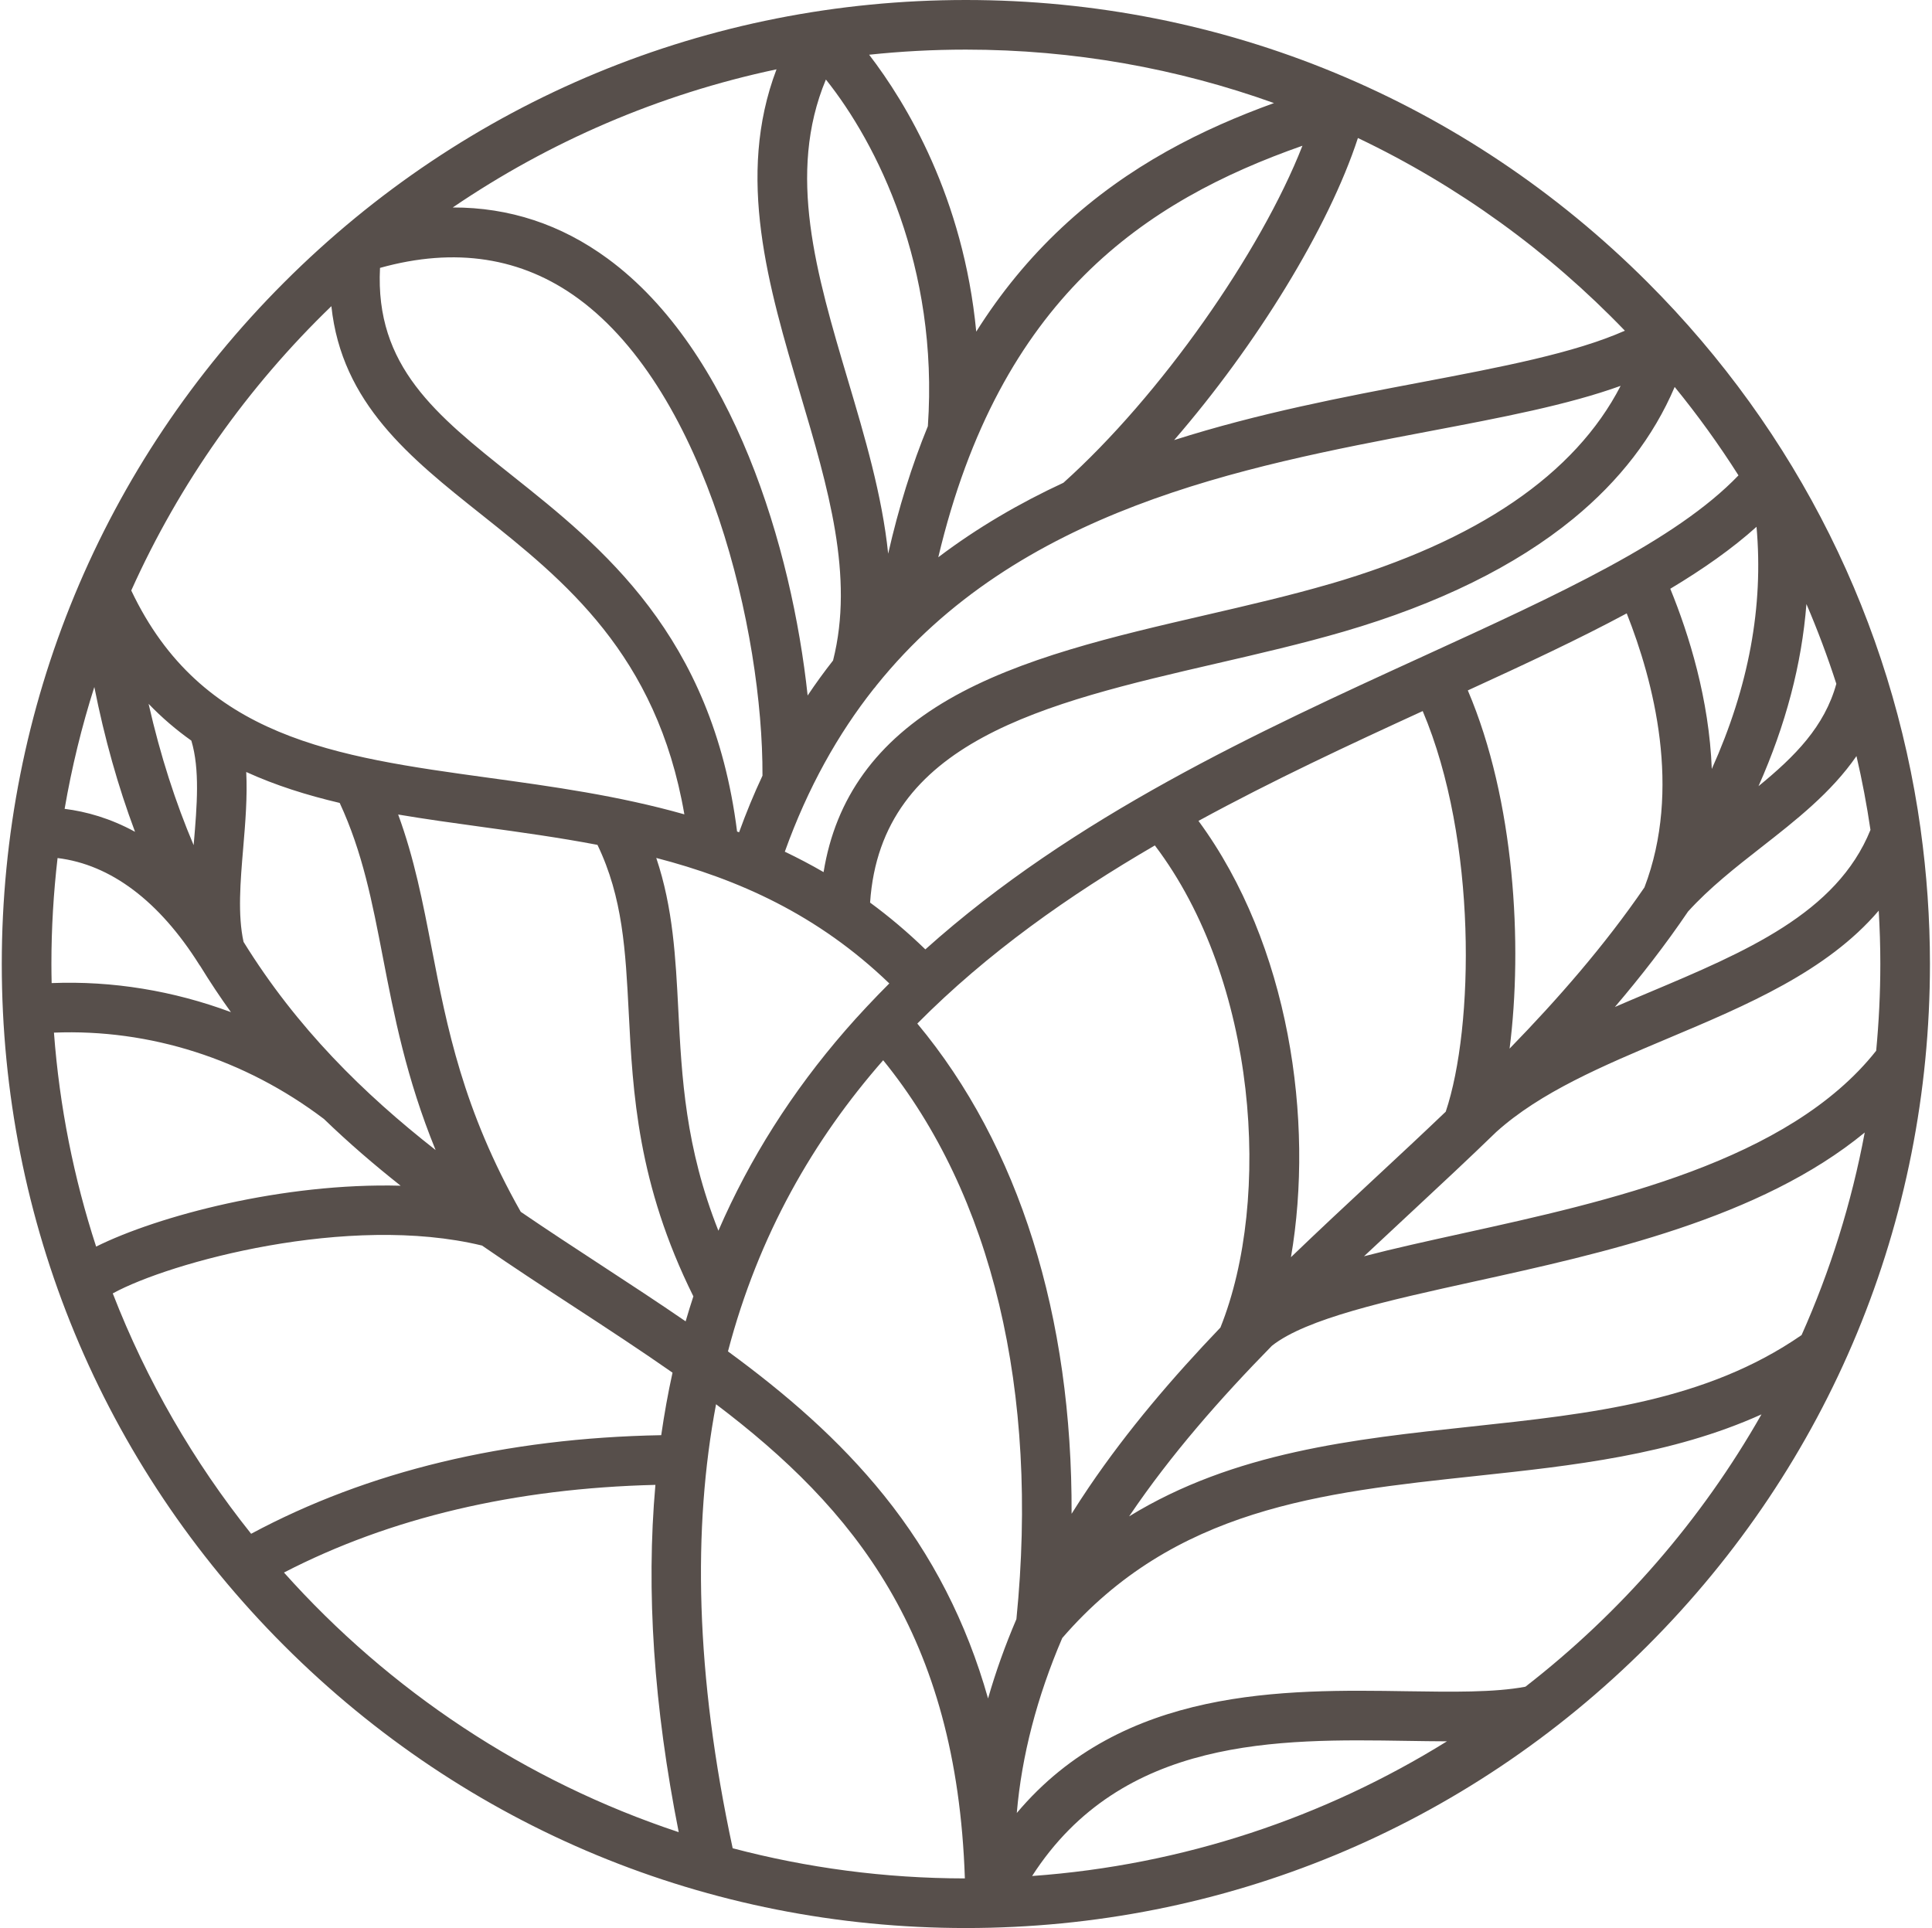 <svg width="502" height="501" viewBox="0 0 502 501" fill="none" xmlns="http://www.w3.org/2000/svg">
<path d="M499.036 215.46C499.036 215.46 499.036 215.432 499.036 215.414C491.567 161.813 467.042 112.302 428.103 73.364C380.784 26.054 317.873 0 250.965 0C184.057 0 121.146 26.054 73.836 73.373C26.517 120.683 0.462 183.594 0.462 250.502C0.462 317.41 26.517 380.322 73.836 427.632C121.146 474.941 184.057 501.005 250.965 501.005C317.873 501.005 380.784 474.951 428.094 427.632C475.404 380.322 501.467 317.41 501.467 250.502C501.467 238.677 500.638 226.972 499.036 215.46ZM468.11 346.927C443.17 364.168 413.478 367.354 382.092 370.716C351.755 373.967 320.654 377.301 293.394 394.026C293.458 393.924 293.523 393.832 293.587 393.731C304.279 377.964 316.989 363.477 330.481 349.709C339.405 342.626 360.587 337.957 382.875 333.048C416.665 325.616 457.335 316.646 484.521 294.285C481.086 312.649 475.533 330.286 468.119 346.909L468.11 346.927ZM190.375 480.274C180.612 434.889 179.986 396.963 186.055 364.895C221.853 391.99 248.589 424.629 250.707 488.111C229.865 488.093 209.65 485.358 190.375 480.274ZM29.307 336.088C44.042 328.002 90.56 315.237 125.253 323.664C133.192 329.144 141.186 334.375 149.106 339.55C157.901 345.297 166.503 350.924 174.746 356.69C173.567 362.004 172.609 367.419 171.808 372.935C131.378 373.672 95.589 382.283 65.252 398.557C50.296 379.824 38.102 358.799 29.298 336.088H29.307ZM14.019 268.332C38.904 267.338 63.585 275.184 84.169 290.767C90.597 296.974 97.274 302.712 104.099 308.109C73.559 307.289 40.966 315.974 24.979 323.931C19.204 306.212 15.456 287.59 14.019 268.332ZM13.356 250.502C13.356 241.191 13.909 232.009 14.958 222.966C28.727 224.642 41.362 234.1 51.797 250.705C51.88 250.834 51.972 250.944 52.055 251.064C54.56 255.144 57.203 259.132 60.003 263.009C45.074 257.456 29.252 254.831 13.42 255.457C13.383 253.809 13.356 252.16 13.356 250.502ZM451.717 123.529C435.443 140.493 404.996 154.427 370.082 170.406C326.981 190.124 279.054 212.071 240.438 246.699C235.769 242.168 230.971 238.134 226.08 234.542C228.908 192.574 271.327 182.756 316.178 172.386C327.147 169.854 338.484 167.229 349.158 164.116C373.729 156.951 393.788 147.078 408.79 134.783C420.855 124.892 429.669 113.408 435.139 100.551C441.107 107.863 446.642 115.535 451.717 123.529ZM488.574 250.502C488.574 258.1 488.196 265.615 487.496 273.038C464.73 301.828 417.871 312.161 380.093 320.477C370.847 322.513 362.217 324.41 354.417 326.445C358.11 322.973 361.812 319.529 365.496 316.103L367.485 314.252C374.411 307.805 381.585 301.119 388.787 294.138C400.272 283.795 416.398 276.989 433.399 269.824C453.798 261.232 474.713 252.418 488.159 236.633C488.426 241.228 488.574 245.852 488.574 250.502ZM311.398 213.314C330.711 202.778 350.558 193.541 369.668 184.773C383.906 218.407 383.004 266.978 375.654 288.87C369.926 294.35 364.234 299.654 358.708 304.793L356.719 306.644C349.637 313.229 342.499 319.888 335.436 326.685C341.523 291.2 335.049 245.483 311.408 213.314H311.398ZM444.782 199.831C444.091 181.688 438.869 164.917 433.997 152.991C442.544 147.87 450.096 142.565 456.404 136.892C458.246 157.577 454.415 178.391 444.773 199.84L444.782 199.831ZM422.679 159.391C429.678 177.065 437.009 205.117 427.283 230.591C416.913 245.723 404.784 259.592 392.241 272.486C395.694 245.529 393.567 207.935 381.392 179.404C396.256 172.589 410.236 166.078 422.669 159.391H422.679ZM486.013 215.653C477.237 237.342 453.503 247.353 428.389 257.925C425.469 259.159 422.531 260.394 419.603 261.664C426.316 253.79 432.726 245.548 438.611 236.863C444.183 230.711 451.017 225.351 457.638 220.175C466.636 213.139 475.837 205.946 482.376 196.469C483.849 202.769 485.056 209.169 486.013 215.653ZM456.92 204.288C464.012 188.319 468.147 172.598 469.372 156.96C472.273 163.72 474.87 170.636 477.145 177.691C474.078 188.798 466.397 196.543 456.92 204.288ZM345.548 151.738C335.224 154.75 324.071 157.328 313.277 159.824C289.59 165.304 265.092 170.968 246.47 181.762C227.812 192.583 217.11 207.328 213.997 226.622C210.663 224.688 207.302 222.929 203.922 221.317C209.917 204.62 217.773 190.686 227.011 178.999C227.268 178.732 227.508 178.437 227.72 178.124C264.503 132.37 322.57 121.328 371.363 112.063C390.279 108.471 407.372 105.22 421.095 100.265C409.223 123.29 383.897 140.567 345.566 151.747L345.548 151.738ZM276.319 125.445C265.009 130.703 254.05 137.04 243.8 144.803C259.778 77.472 297.602 52.209 338.42 37.87C327.561 65.609 301.489 102.853 276.319 125.445ZM241.092 110.746C236.929 120.904 233.494 131.928 230.777 143.873C229.202 128.686 224.708 113.527 220.287 98.663C212.137 71.209 204.382 45.136 214.596 20.666C227.858 37.253 243.947 69.275 241.092 110.746ZM207.928 102.338C215.167 126.706 222 149.74 216.456 171.631C214.172 174.541 211.971 177.562 209.853 180.73C205.773 142.584 190.55 91.148 157.883 67.194C145.763 58.306 132.289 53.876 117.637 53.913C142.687 36.866 171.154 24.488 201.767 18.014C191.167 45.901 199.676 74.525 207.928 102.328V102.338ZM98.729 69.616C118.263 64.164 135.586 66.834 150.257 77.591C183.734 102.135 198.276 164.3 198.12 201.562C195.928 206.222 193.902 211.131 192.041 216.27C191.866 216.206 191.692 216.132 191.517 216.068C185.079 164.991 156.336 142.096 133.118 123.612C113.29 107.836 97.422 95.2 98.739 69.606L98.729 69.616ZM231.063 255.558C229.138 257.474 227.259 259.427 225.39 261.416C225.242 261.554 225.104 261.701 224.975 261.858C223.179 263.783 221.393 265.735 219.661 267.743C205.782 283.722 194.795 301.054 186.663 319.805C178.08 298.135 177.14 280.019 176.247 262.41C175.556 248.872 174.884 235.914 170.519 222.938C191.82 228.473 212.496 237.655 231.072 255.549L231.063 255.558ZM155.24 219.54C161.834 233.216 162.543 247.122 163.363 263.064C164.431 283.97 165.637 307.593 180.161 336.861C179.461 339.007 178.789 341.171 178.153 343.354C170.997 338.436 163.639 333.619 156.17 328.738C149.217 324.189 142.226 319.621 135.31 314.896C120.28 288.317 116.154 267.006 112.166 246.395C109.864 234.505 107.663 223.104 103.454 211.656C110.61 212.863 117.922 213.876 125.308 214.889C135.246 216.252 145.275 217.642 155.24 219.54ZM88.267 208.645C94.226 221.52 96.685 234.257 99.503 248.845C102.395 263.792 105.554 280.157 113.188 298.844C94.502 284.2 77.16 267.172 63.281 244.746C61.743 237.701 62.443 229.228 63.199 220.286C63.751 213.737 64.304 207.06 63.981 200.605C71.625 204.095 79.776 206.646 88.267 208.645ZM49.716 192.445C51.963 199.941 51.189 209.317 50.351 219.208C50.342 219.346 50.333 219.484 50.314 219.613C45.627 208.571 41.676 196.396 38.609 182.894C42.09 186.514 45.801 189.673 49.706 192.445H49.716ZM35.091 216.15C28.635 212.623 22.4 210.882 16.791 210.183C18.651 199.361 21.239 188.789 24.509 178.52C27.152 191.828 30.67 204.362 35.091 216.16V216.15ZM256.73 441.345C251.14 421.562 242.179 404.092 229.718 388.619C217.967 374.022 204.134 362.142 189.15 351.164C197.107 320.873 211.354 296.182 229.479 275.507C257.762 310.31 270.02 361.525 264.098 420.733C261.16 427.595 258.701 434.484 256.73 441.354V441.345ZM238.348 265.975C256.509 247.657 277.756 232.663 300.071 219.687C326.687 254.785 330.527 311.516 317.108 344.966C304.712 357.924 293.007 371.591 282.904 386.501C281.366 388.776 279.874 391.06 278.437 393.362C278.649 342.046 264.788 297.711 238.348 265.975ZM422.2 85.935C409.002 91.774 390.187 95.357 368.95 99.391C349.149 103.148 327.036 107.357 305.081 114.356C326.438 89.693 345.226 59.19 352.833 35.862C378.914 48.295 402.39 65.333 422.2 85.935ZM331.024 26.782C312.706 33.413 293.237 42.917 275.941 59.098C267.459 67.028 260.045 76.035 253.663 86.175C250.311 51.307 235.511 26.828 225.832 14.22C234.093 13.345 242.473 12.893 250.965 12.893C279.045 12.893 305.992 17.802 331.024 26.782ZM86.103 79.562C88.792 104.815 106.502 118.924 125.087 133.706C146.546 150.78 170.647 169.982 177.822 211.61C160.655 206.747 143.405 204.371 127.077 202.124C86.996 196.608 52.294 191.809 34.105 153.442C46.63 125.555 64.387 100.514 86.112 79.553L86.103 79.562ZM73.78 408.632C101.345 394.385 133.744 386.741 170.297 385.847C167.848 413.43 169.874 443.454 176.357 476.093C136.443 462.858 101.198 439.319 73.78 408.623V408.632ZM268.178 487.485C291.515 451.217 332.277 451.844 365.505 452.369C369.125 452.424 372.615 452.479 375.967 452.488C344.222 472.206 307.512 484.658 268.178 487.485ZM396.357 438.296C388.299 439.825 377.303 439.65 365.699 439.475C333.769 438.978 291.764 438.324 264.199 471.11C265.461 456.274 269.458 440.921 276.006 425.651C305.127 391.953 343.181 387.855 383.455 383.545C408.551 380.856 434.301 378.093 457.694 367.529C442.093 394.983 421.177 419.039 396.357 438.296Z" fill="#574F4B"/>
</svg>
